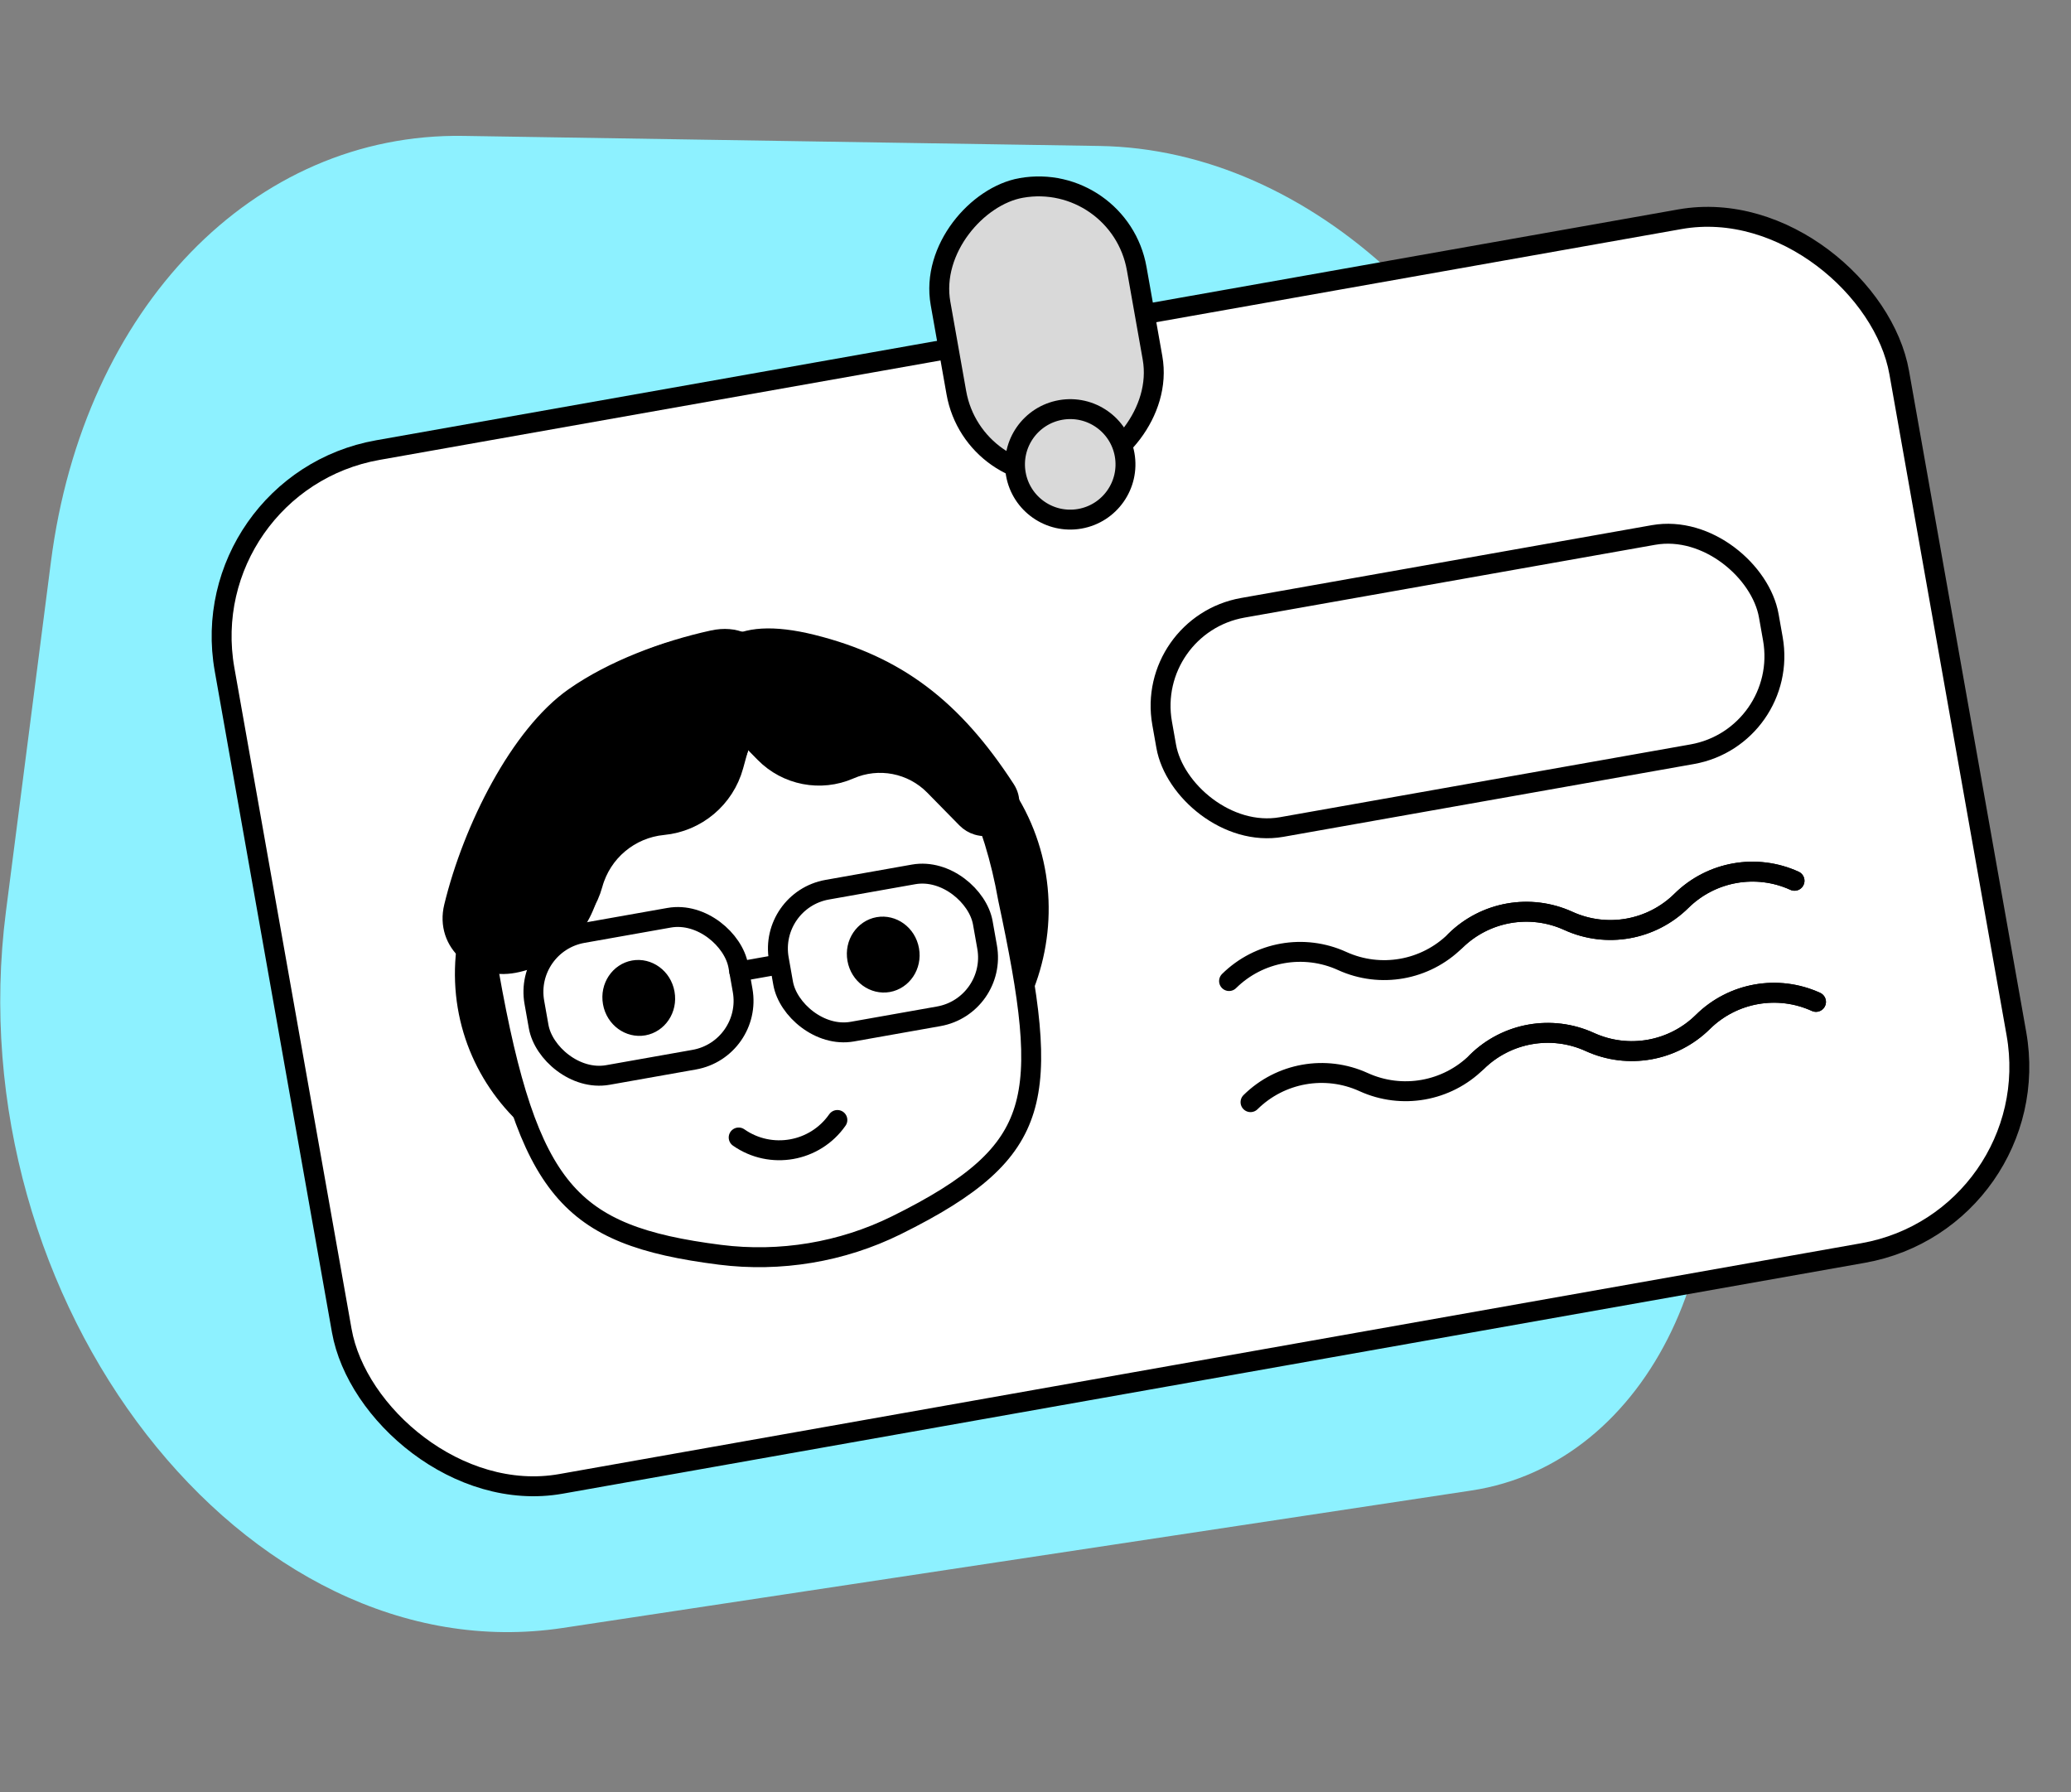 <svg width="104" height="90" viewBox="0 0 104 90" fill="none" xmlns="http://www.w3.org/2000/svg">
	<rect x="0" y="0" width="104" height="90" fill="#808080" stroke="none"/>
	<path d="M2.558 28.205C4.196 15.466 12.733 6.657 23.277 6.824L55.212 7.329C65.826 7.497 75.734 16.714 79.2 29.644L85.053 51.478C88.034 62.601 82.832 73.49 73.891 74.842L28.263 81.743C12.329 84.153 -2.23 65.421 0.299 45.763L2.558 28.205Z" fill="#8DF1FF"/>
	<rect x="9.618" y="24.259" width="85.408" height="52.717" rx="9.5" transform="rotate(-10.053 9.618 24.259)" fill="white" stroke="black"/>
	<path d="M91.194 50.308V50.308C89.276 49.432 87.016 49.833 85.515 51.314V51.314C84.014 52.796 81.754 53.197 79.836 52.321V52.321C77.917 51.446 75.657 51.847 74.157 53.328V53.328C72.656 54.809 70.396 55.21 68.477 54.335V54.335C66.559 53.46 64.299 53.86 62.798 55.342V55.342" stroke="black" stroke-linecap="round"/>
	<path d="M74.157 53.327V53.327C75.658 51.845 77.918 51.444 79.836 52.32V52.32C81.755 53.195 84.015 52.794 85.515 51.313V51.313C87.016 49.831 89.276 49.431 91.195 50.306V50.306" stroke="black" stroke-linecap="round"/>
	<path d="M90.116 44.227V44.227C88.198 43.351 85.938 43.752 84.437 45.233V45.233C82.936 46.715 80.677 47.115 78.758 46.24V46.24C76.839 45.365 74.58 45.766 73.079 47.247V47.247C71.578 48.728 69.318 49.129 67.4 48.254V48.254C65.481 47.379 63.221 47.779 61.72 49.261V49.261" stroke="black" stroke-linecap="round"/>
	<path d="M73.079 47.246V47.246C74.579 45.764 76.839 45.364 78.758 46.239V46.239C80.676 47.114 82.936 46.713 84.437 45.232V45.232C85.938 43.75 88.198 43.35 90.116 44.225V44.225" stroke="black" stroke-linecap="round"/>
	<path d="M22.885 47.967C22.974 46.944 23.658 46.07 24.629 45.738L47.282 37.999C48.398 37.617 49.633 37.989 50.354 38.922C55.088 45.047 52.202 54.015 44.785 56.23L36.18 58.799C29.167 60.893 22.251 55.258 22.885 47.967Z" fill="black"/>
	<path d="M50.615 45.098L50.617 45.106L50.618 45.115C51.16 47.654 51.547 49.718 51.705 51.452C51.864 53.184 51.79 54.552 51.435 55.709C50.736 57.987 48.893 59.606 45.008 61.526C42.277 62.875 39.179 63.388 36.155 63.005C32.274 62.512 29.924 61.679 28.267 59.705C26.58 57.695 25.542 54.426 24.552 48.842C23.176 41.082 27.576 33.735 35.249 32.368C39.936 31.793 43.408 33.044 45.885 35.363C48.381 37.7 49.918 41.167 50.615 45.098Z" fill="white" stroke="black"/>
	<path d="M37.094 57.116V57.116C38.706 58.242 40.925 57.849 42.051 56.237V56.237" stroke="black" stroke-linecap="round" stroke-linejoin="round"/>
	<path d="M29.821 43.654L29.579 44.713C29.157 46.57 27.674 48 25.804 48.355C23.995 48.699 22.362 47.329 22.795 45.54C23.745 41.612 26.119 36.921 28.849 35.011C30.782 33.658 33.39 32.676 35.803 32.147C38.053 31.653 39.184 33.991 37.822 35.849C37.635 36.103 37.489 36.385 37.388 36.683L37.123 37.465C36.453 39.445 34.789 40.927 32.745 41.364L31.973 41.53C31.516 41.628 31.091 41.838 30.736 42.141C30.276 42.533 29.955 43.064 29.821 43.654Z" fill="black" stroke="black" stroke-linecap="round"/>
	<path d="M38.401 37.802L37.225 36.603C36.781 36.151 36.376 35.643 36.191 35.036C35.548 32.931 36.762 31.36 40.796 32.366C45.03 33.423 47.847 35.579 50.486 39.641C51.11 40.601 50.186 41.755 49.088 41.429C48.879 41.367 48.689 41.252 48.536 41.096L46.923 39.453C45.812 38.32 44.116 37.992 42.662 38.627C41.208 39.263 39.512 38.934 38.401 37.802Z" fill="black" stroke="black" stroke-linecap="round"/>
	<path d="M37.577 35.752L36.834 38.456C36.386 40.084 34.98 41.267 33.299 41.428V41.428C31.619 41.589 30.212 42.771 29.765 44.399V44.399C29.317 46.027 27.911 47.209 26.23 47.371L23.439 47.638" stroke="black" stroke-linecap="round"/>
	<path d="M37.123 48.78L38.895 48.466" stroke="black" stroke-linecap="round" stroke-linejoin="round"/>
	<rect x="26.31" y="47.375" width="10.403" height="7.237" rx="3" transform="rotate(-10.053 26.31 47.375)" stroke="black"/>
	<rect x="38.587" y="45.198" width="10.403" height="7.237" rx="3" transform="rotate(-10.053 38.587 45.198)" stroke="black"/>
	<path d="M33.38 49.877C33.52 50.665 33.021 51.371 32.322 51.495C31.623 51.619 30.913 51.127 30.773 50.34C30.633 49.552 31.132 48.845 31.831 48.721C32.53 48.597 33.24 49.09 33.38 49.877Z" fill="black" stroke="black"/>
	<path d="M45.657 47.7C45.797 48.488 45.298 49.195 44.599 49.319C43.901 49.443 43.19 48.95 43.05 48.163C42.91 47.375 43.409 46.669 44.108 46.545C44.807 46.421 45.517 46.913 45.657 47.7Z" fill="black" stroke="black"/>
	<rect x="57.486" y="31.392" width="30.939" height="11.179" rx="5" transform="rotate(-10.053 57.486 31.392)" fill="white" stroke="black"/>
	<rect x="48.898" y="24.64" width="14.553" height="10.005" rx="5" transform="rotate(-100.053 48.898 24.64)" fill="#D9D9D9" stroke="black"/>
	<path d="M54.228 26.049C55.737 25.782 56.743 24.342 56.476 22.833C56.208 21.325 54.769 20.319 53.26 20.586C51.752 20.854 50.746 22.293 51.013 23.802C51.28 25.31 52.72 26.316 54.228 26.049Z" fill="#D9D9D9" stroke="black"/>
</svg>
